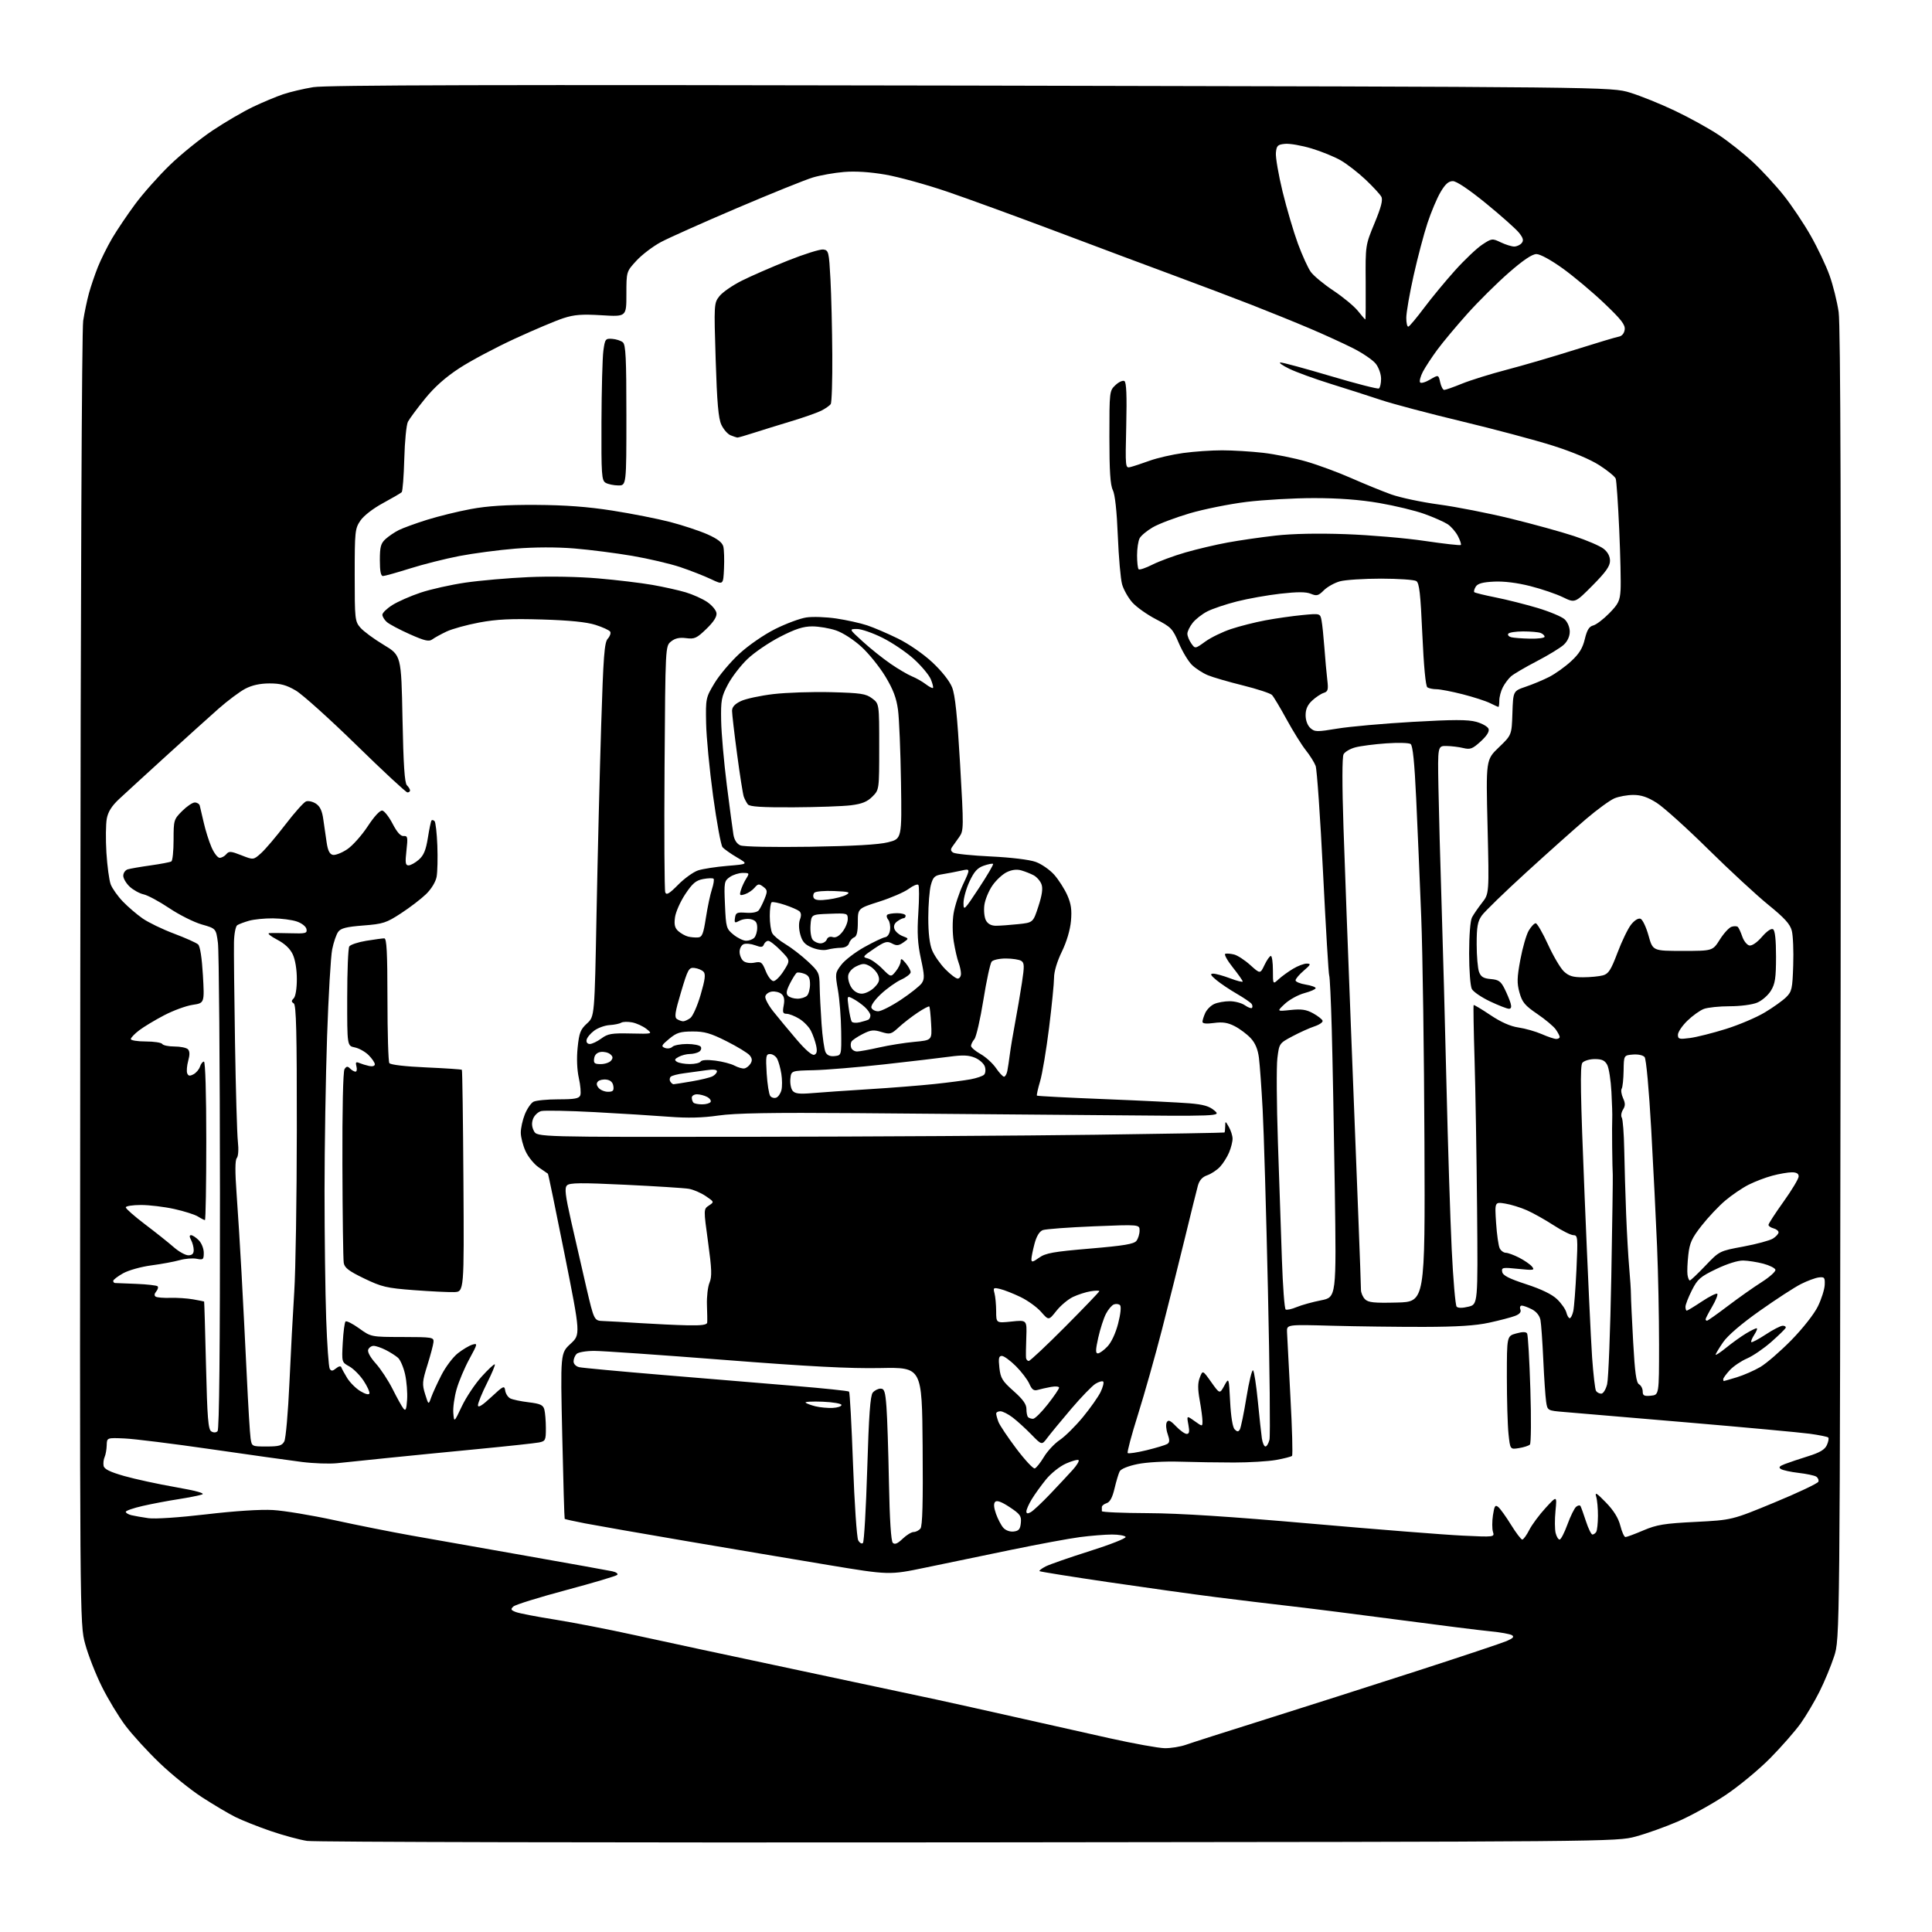<?xml version="1.0" encoding="UTF-8" standalone="no"?>
<svg 
  version="1.1" 
  xmlns="http://www.w3.org/2000/svg" 
  xmlns:xlink="http://www.w3.org/1999/xlink" 
  xmlns:svg="http://www.w3.org/2000/svg"
  xmlns:rdf="http://www.w3.org/1999/02/22-rdf-syntax-ns#"
  xmlns:cc="http://creativecommons.org/ns#"
  xmlns:dc="http://purl.org/dc/elements/1.1/"
  viewBox="0 0 768 768"
  width="768"
  height="768"
>
<style>svg {background-color: white; }</style>"
<path stroke="none" fill="black" fill-rule="evenodd" d="M385.00,732.37C243.38,732.51 125.05,732.25 122.07,731.79C119.08,731.34 112.55,729.57 107.57,727.86C102.58,726.15 96.25,723.63 93.50,722.26C90.75,720.88 84.79,717.34 80.25,714.40C75.71,711.45 68.14,705.34 63.42,700.80C58.69,696.27 52.62,689.62 49.91,686.03C47.20,682.44 42.97,675.45 40.51,670.50C38.04,665.55 35.05,657.90 33.86,653.50C31.69,645.50 31.69,645.50 31.91,389.50C32.05,237.11 32.51,131.07 33.07,127.50C33.58,124.20 34.62,119.25 35.38,116.50C36.14,113.75 37.74,109.06 38.93,106.08C40.13,103.09 42.66,98.01 44.55,94.77C46.45,91.54 50.56,85.43 53.69,81.20C56.82,76.96 63.01,69.99 67.44,65.69C71.87,61.39 79.55,55.18 84.50,51.87C89.45,48.57 96.65,44.36 100.50,42.52C104.35,40.68 109.75,38.42 112.50,37.49C115.25,36.56 120.65,35.28 124.50,34.65C129.70,33.80 196.88,33.63 386.00,34.02C640.50,34.54 640.50,34.54 648.00,36.83C652.12,38.09 660.15,41.33 665.83,44.04C671.52,46.74 679.35,51.07 683.24,53.66C687.13,56.25 693.24,61.09 696.83,64.43C700.41,67.77 705.90,73.72 709.03,77.65C712.17,81.58 716.99,88.78 719.76,93.65C722.53,98.52 725.92,105.66 727.29,109.53C728.67,113.39 730.29,119.91 730.89,124.03C731.66,129.33 731.89,207.09 731.68,391.50C731.38,651.50 731.38,651.50 729.07,658.50C727.81,662.35 725.19,668.65 723.25,672.50C721.32,676.35 717.99,681.98 715.85,685.00C713.71,688.02 708.25,694.26 703.73,698.85C699.20,703.44 691.17,710.09 685.87,713.62C680.58,717.15 672.12,721.83 667.08,724.02C662.03,726.21 654.44,728.92 650.20,730.06C642.53,732.11 641.49,732.12 385.00,732.37zM462.97,694.93C465.42,694.97 469.25,694.35 471.47,693.56C473.68,692.77 487.88,688.23 503.00,683.48C518.12,678.72 545.12,670.10 563.00,664.32C580.88,658.54 597.05,653.14 598.94,652.33C601.47,651.24 602.02,650.63 601.02,650.01C600.27,649.55 596.47,648.86 592.58,648.49C588.68,648.12 572.45,646.09 556.50,643.97C540.55,641.86 521.20,639.41 513.50,638.53C505.80,637.65 492.30,636.02 483.50,634.91C474.70,633.80 455.38,631.10 440.56,628.92C425.74,626.74 413.44,624.77 413.22,624.55C413.00,624.33 414.09,623.49 415.66,622.68C417.22,621.88 425.15,619.12 433.27,616.55C441.40,613.98 447.78,611.46 447.46,610.94C447.14,610.42 444.69,610.00 442.01,610.00C439.34,610.00 433.62,610.46 429.32,611.02C425.02,611.58 412.73,613.86 402.00,616.07C391.27,618.29 375.98,621.46 368.00,623.12C353.50,626.14 353.50,626.14 329.00,622.07C315.52,619.83 290.10,615.55 272.50,612.55C254.90,609.55 236.95,606.41 232.60,605.57C228.26,604.73 224.60,603.92 224.47,603.77C224.34,603.62 223.90,588.74 223.50,570.70C222.77,537.91 222.77,537.91 226.78,534.20C230.79,530.50 230.79,530.50 224.44,498.63C220.95,481.10 217.96,466.67 217.80,466.56C217.63,466.44 215.99,465.31 214.13,464.03C212.28,462.75 209.93,459.85 208.91,457.60C207.88,455.34 207.03,452.05 207.02,450.27C207.01,448.49 207.73,445.22 208.62,442.99C209.51,440.76 211.06,438.50 212.05,437.97C213.05,437.44 217.51,437.00 221.97,437.00C228.44,437.00 230.19,436.68 230.67,435.41C231.01,434.54 230.75,431.45 230.10,428.55C229.37,425.27 229.18,420.67 229.62,416.43C230.22,410.56 230.74,409.21 233.34,406.84C236.36,404.08 236.36,404.08 237.14,362.79C237.58,340.08 238.40,306.69 238.97,288.58C239.84,260.81 240.25,255.38 241.60,253.89C242.48,252.92 242.91,251.66 242.56,251.09C242.20,250.52 239.57,249.31 236.71,248.40C233.15,247.27 226.43,246.59 215.50,246.26C203.11,245.89 197.47,246.16 190.50,247.46C185.55,248.39 179.70,250.00 177.50,251.05C175.30,252.09 172.76,253.49 171.85,254.16C170.51,255.14 168.85,254.76 162.85,252.09C158.81,250.29 154.71,248.11 153.75,247.25C152.79,246.39 152.00,245.09 152.00,244.36C152.00,243.62 153.79,241.89 155.98,240.51C158.17,239.13 163.23,236.90 167.23,235.57C171.23,234.23 179.22,232.45 185.00,231.60C190.78,230.76 202.03,229.77 210.00,229.42C218.56,229.03 229.97,229.24 237.86,229.93C245.21,230.56 254.89,231.73 259.36,232.51C263.84,233.30 269.79,234.62 272.59,235.46C275.39,236.30 279.21,238.01 281.09,239.28C282.96,240.54 284.64,242.52 284.81,243.69C285.02,245.13 283.72,247.17 280.81,249.99C276.96,253.71 276.10,254.11 272.74,253.67C270.06,253.33 268.35,253.71 266.74,255.01C264.50,256.82 264.50,256.82 264.17,304.99C263.99,331.48 264.12,353.86 264.45,354.72C264.91,355.94 266.04,355.28 269.56,351.71C272.04,349.19 275.61,346.63 277.49,346.00C279.37,345.38 284.64,344.57 289.20,344.19C297.50,343.50 297.50,343.50 292.92,340.81C290.40,339.33 287.83,337.50 287.21,336.75C286.58,336.00 284.90,326.86 283.47,316.44C282.05,306.02 280.79,292.99 280.69,287.47C280.50,277.64 280.57,277.33 284.00,271.61C285.93,268.40 290.39,263.11 293.92,259.86C297.59,256.48 303.69,252.28 308.16,250.04C312.46,247.89 318.02,245.82 320.52,245.45C323.01,245.07 328.37,245.26 332.43,245.86C336.49,246.47 341.99,247.68 344.66,248.57C347.32,249.45 352.85,251.82 356.95,253.84C361.25,255.95 367.03,259.94 370.60,263.27C374.32,266.73 377.47,270.71 378.46,273.20C379.69,276.26 380.53,284.36 381.65,303.72C383.12,329.05 383.10,330.18 381.34,332.68C380.33,334.11 379.05,335.91 378.50,336.67C377.80,337.65 377.92,338.32 378.91,338.93C379.68,339.42 386.43,340.10 393.91,340.46C401.89,340.84 409.23,341.73 411.70,342.62C414.02,343.45 417.34,345.77 419.10,347.76C420.85,349.76 423.18,353.41 424.27,355.87C425.79,359.31 426.12,361.69 425.72,366.14C425.40,369.70 424.00,374.40 422.10,378.30C420.22,382.16 419.00,386.22 419.00,388.64C419.00,390.82 418.11,399.79 417.02,408.56C415.93,417.33 414.33,426.91 413.45,429.85C412.58,432.79 412.01,435.35 412.20,435.53C412.38,435.71 424.45,436.34 439.02,436.92C453.58,437.50 468.78,438.25 472.80,438.58C478.38,439.04 480.72,439.72 482.75,441.46C485.40,443.74 485.40,443.74 435.95,443.28C408.75,443.03 365.80,442.67 340.50,442.49C306.44,442.23 292.16,442.48 285.50,443.45C279.19,444.36 273.36,444.50 266.00,443.93C260.23,443.48 246.93,442.65 236.46,442.09C225.99,441.53 216.40,441.35 215.14,441.67C213.88,442.00 212.43,443.38 211.91,444.73C211.27,446.41 211.38,447.94 212.24,449.59C213.50,452.00 213.50,452.00 299.00,451.89C346.02,451.83 407.45,451.46 435.50,451.08C463.55,450.70 486.61,450.30 486.75,450.19C486.89,450.09 487.02,448.99 487.04,447.75C487.07,445.53 487.09,445.53 488.50,448.00C489.29,449.38 489.95,451.46 489.96,452.63C489.98,453.80 489.36,456.27 488.58,458.13C487.80,459.98 486.16,462.56 484.95,463.85C483.73,465.14 481.46,466.64 479.89,467.19C477.93,467.87 476.77,469.17 476.17,471.35C475.69,473.09 473.38,482.39 471.05,492.01C468.71,501.63 464.60,518.05 461.91,528.50C459.22,538.95 454.93,554.15 452.37,562.28C449.81,570.40 447.97,577.30 448.28,577.61C448.59,577.92 451.96,577.41 455.77,576.49C459.58,575.56 463.28,574.44 463.99,574.01C464.99,573.39 465.02,572.50 464.15,570.00C463.53,568.22 463.38,566.14 463.81,565.37C464.43,564.27 465.22,564.62 467.49,566.98C469.07,568.64 470.99,570.00 471.73,570.00C472.76,570.00 472.92,569.09 472.40,566.33C471.71,562.66 471.71,562.66 474.86,564.90C478.00,567.14 478.00,567.14 478.00,564.93C478.00,563.72 477.51,559.98 476.90,556.62C476.09,552.09 476.10,549.74 476.95,547.57C478.09,544.63 478.09,544.63 481.48,549.40C484.86,554.16 484.86,554.16 486.68,550.83C488.50,547.50 488.50,547.50 489.00,557.20C489.31,563.17 490.00,567.40 490.79,568.19C491.81,569.21 492.25,569.22 492.85,568.25C493.26,567.57 494.45,561.83 495.48,555.49C496.51,549.14 497.70,544.30 498.12,544.73C498.54,545.15 499.39,550.67 500.01,557.00C500.63,563.33 501.35,569.96 501.61,571.75C501.87,573.54 502.51,575.00 503.03,575.00C503.54,575.00 504.26,573.80 504.63,572.33C505.00,570.86 504.73,544.19 504.03,513.08C503.34,481.96 502.39,449.52 501.92,441.00C501.46,432.48 500.80,423.25 500.45,420.50C500.01,417.08 498.97,414.60 497.15,412.66C495.69,411.10 492.84,408.96 490.81,407.92C488.03,406.49 486.00,406.18 482.56,406.65C479.56,407.06 478.00,406.90 478.00,406.18C478.00,405.58 478.50,404.00 479.11,402.66C479.72,401.32 481.32,399.72 482.66,399.11C484.00,398.50 486.77,398.00 488.82,398.00C490.88,398.00 493.58,398.72 494.84,399.60C496.10,400.48 497.37,400.96 497.66,400.67C497.96,400.37 497.92,399.68 497.58,399.13C497.24,398.57 494.60,396.76 491.73,395.09C488.85,393.43 485.15,390.94 483.50,389.57C481.20,387.66 480.91,387.06 482.24,387.04C483.20,387.02 486.23,387.86 488.99,388.90C491.75,389.95 494.00,390.51 493.99,390.15C493.98,389.79 492.19,387.25 490.01,384.50C487.83,381.75 486.51,379.34 487.07,379.15C487.63,378.96 489.20,379.09 490.57,379.43C491.93,379.77 494.83,381.66 497.00,383.62C500.95,387.18 500.95,387.18 502.66,383.59C503.60,381.62 504.74,380.00 505.19,380.00C505.63,380.00 506.00,382.55 506.00,385.67C506.00,391.35 506.00,391.35 508.25,389.28C509.49,388.14 512.08,386.26 514.00,385.11C515.92,383.95 518.40,383.02 519.50,383.04C521.21,383.08 521.03,383.48 518.25,385.86C516.46,387.39 515.00,389.12 515.00,389.70C515.00,390.27 516.80,391.03 519.00,391.38C521.20,391.74 523.00,392.37 523.00,392.80C523.00,393.23 520.99,394.12 518.53,394.78C516.07,395.44 512.58,397.35 510.78,399.02C507.50,402.07 507.50,402.07 513.00,401.49C517.31,401.03 519.25,401.31 521.95,402.79C523.84,403.83 525.55,405.16 525.75,405.75C525.94,406.33 524.50,407.34 522.53,407.99C520.57,408.64 516.61,410.42 513.73,411.96C508.53,414.73 508.50,414.79 507.78,420.63C507.38,423.86 507.48,438.88 507.99,454.00C508.50,469.12 509.22,490.17 509.58,500.76C509.94,511.36 510.61,520.26 511.07,520.54C511.53,520.83 513.51,520.40 515.46,519.58C517.41,518.77 521.76,517.56 525.12,516.90C531.24,515.69 531.24,515.69 530.60,472.60C530.25,448.89 529.71,420.28 529.39,409.01C529.08,397.74 528.62,388.20 528.38,387.80C528.13,387.40 527.04,369.06 525.94,347.04C524.84,325.01 523.51,305.85 522.98,304.44C522.45,303.04 520.68,300.23 519.06,298.20C517.44,296.16 514.02,290.68 511.46,286.00C508.91,281.32 506.29,276.95 505.64,276.27C505.00,275.60 499.80,273.89 494.09,272.47C488.38,271.06 482.09,269.23 480.11,268.40C478.12,267.57 475.32,265.76 473.87,264.37C472.42,262.99 470.06,259.07 468.61,255.68C466.15,249.90 465.56,249.28 459.51,246.15C455.94,244.30 451.70,241.28 450.07,239.43C448.44,237.57 446.63,234.35 446.05,232.28C445.46,230.20 444.70,221.53 444.35,213.00C443.95,203.09 443.23,196.53 442.36,194.80C441.36,192.81 441.00,187.23 441.00,173.72C441.00,155.57 441.03,155.32 443.43,153.07C444.76,151.82 446.36,151.10 446.98,151.49C447.76,151.97 447.98,157.27 447.70,169.18C447.31,186.03 447.32,186.17 449.40,185.65C450.56,185.36 453.98,184.23 457.00,183.14C460.02,182.05 466.02,180.67 470.32,180.08C474.62,179.49 481.60,179.00 485.82,179.01C490.05,179.01 497.38,179.46 502.13,180.00C506.87,180.55 514.60,182.11 519.30,183.47C524.00,184.83 532.04,187.80 537.17,190.07C542.30,192.33 549.42,195.24 553.00,196.53C556.58,197.81 565.12,199.62 572.00,200.55C578.88,201.47 591.70,203.99 600.50,206.14C609.30,208.29 620.64,211.42 625.70,213.09C630.76,214.76 636.04,217.03 637.45,218.14C639.10,219.43 640.00,221.13 640.00,222.94C640.00,225.06 638.32,227.43 633.05,232.74C626.10,239.74 626.10,239.74 621.30,237.41C618.66,236.12 612.82,234.13 608.32,232.99C603.13,231.67 597.86,231.01 593.92,231.20C589.39,231.42 587.42,231.96 586.64,233.20C586.05,234.14 585.79,235.13 586.06,235.40C586.34,235.67 590.14,236.61 594.53,237.48C598.91,238.35 606.42,240.25 611.22,241.68C616.02,243.12 620.86,245.15 621.97,246.19C623.14,247.28 624.00,249.35 624.00,251.09C624.00,252.97 623.11,254.92 621.62,256.30C620.32,257.51 615.48,260.46 610.87,262.86C606.27,265.25 601.67,267.95 600.65,268.86C599.63,269.76 598.17,271.71 597.40,273.20C596.63,274.68 596.00,277.05 596.00,278.45C596.00,279.85 595.84,281.00 595.65,281.00C595.46,281.00 593.95,280.32 592.29,279.49C590.63,278.66 585.76,277.09 581.47,275.99C577.19,274.90 572.51,273.99 571.09,273.98C569.67,273.98 568.01,273.64 567.40,273.23C566.72,272.78 565.97,264.83 565.40,252.21C564.68,235.97 564.20,231.74 563.00,230.98C562.17,230.46 555.88,230.03 549.00,230.02C542.12,230.02 534.76,230.50 532.62,231.09C530.49,231.68 527.62,233.29 526.25,234.65C524.09,236.82 523.42,237.00 521.09,236.04C519.16,235.24 515.82,235.23 508.99,236.00C503.81,236.59 495.99,237.98 491.62,239.10C487.25,240.21 481.99,241.99 479.93,243.04C477.87,244.09 475.25,246.14 474.09,247.61C472.94,249.07 472.00,251.01 472.00,251.91C472.00,252.82 472.69,254.54 473.54,255.75C475.08,257.95 475.08,257.95 479.11,255.04C481.33,253.43 485.93,251.19 489.33,250.06C492.74,248.92 498.90,247.36 503.01,246.59C507.13,245.82 513.72,244.88 517.65,244.50C524.80,243.82 524.80,243.82 525.34,246.66C525.64,248.22 526.14,253.10 526.47,257.50C526.79,261.90 527.30,267.60 527.61,270.16C528.09,274.18 527.90,274.90 526.19,275.44C525.11,275.78 523.05,277.15 521.61,278.48C519.78,280.18 519.00,281.92 519.00,284.30C519.00,286.35 519.74,288.36 520.88,289.40C522.63,290.97 523.44,290.99 531.63,289.63C536.51,288.82 549.95,287.62 561.50,286.96C577.63,286.03 583.50,286.02 586.80,286.93C589.17,287.58 591.38,288.83 591.72,289.71C592.12,290.77 591.07,292.46 588.61,294.72C585.36,297.69 584.47,298.03 581.69,297.36C579.94,296.93 576.92,296.57 575.00,296.54C571.50,296.50 571.50,296.50 571.80,313.00C571.96,322.07 572.52,342.77 573.04,359.00C573.56,375.23 574.44,407.85 575.00,431.50C575.56,455.15 576.49,484.40 577.07,496.50C577.65,508.60 578.54,518.92 579.04,519.43C579.61,520.01 581.40,520.01 583.73,519.43C587.50,518.50 587.50,518.50 587.16,480.50C586.97,459.60 586.52,432.90 586.16,421.16C585.80,409.43 585.63,399.70 585.80,399.53C585.96,399.37 588.94,401.15 592.43,403.49C596.65,406.32 600.39,407.98 603.63,408.45C606.31,408.84 610.47,410.03 612.88,411.08C615.28,412.14 617.87,413.00 618.63,413.00C619.38,413.00 620.00,412.65 620.00,412.22C620.00,411.79 619.30,410.44 618.44,409.22C617.58,408.00 614.28,405.22 611.09,403.06C606.19,399.73 605.10,398.43 604.03,394.61C602.97,390.82 603.02,388.69 604.36,381.49C605.24,376.75 606.74,371.56 607.69,369.94C608.65,368.32 609.90,367.00 610.47,367.01C611.03,367.01 613.23,370.80 615.34,375.42C617.46,380.04 620.30,384.88 621.67,386.16C623.63,388.00 625.27,388.50 629.33,388.48C632.17,388.47 635.70,388.13 637.17,387.73C639.41,387.12 640.36,385.64 642.99,378.69C644.71,374.12 647.15,369.09 648.40,367.52C649.76,365.81 651.27,364.89 652.15,365.23C652.95,365.54 654.38,368.54 655.31,371.89C657.01,378.00 657.01,378.00 668.91,378.00C680.82,378.00 680.82,378.00 683.66,373.49C685.22,371.01 687.32,368.72 688.33,368.40C689.33,368.08 690.45,368.12 690.83,368.48C691.20,368.85 691.99,370.57 692.59,372.32C693.19,374.07 694.46,375.65 695.41,375.84C696.44,376.04 698.45,374.66 700.39,372.42C702.35,370.15 704.10,368.95 704.82,369.39C705.60,369.87 706.00,373.54 706.00,380.31C705.99,388.77 705.65,391.06 703.97,393.81C702.86,395.63 700.41,397.77 698.51,398.56C696.56,399.38 691.83,400.00 687.60,400.00C683.49,400.00 678.86,400.48 677.32,401.06C675.77,401.64 672.81,403.76 670.75,405.76C668.69,407.77 667.00,410.27 667.00,411.33C667.00,413.06 667.51,413.19 671.83,412.62C674.48,412.27 680.89,410.65 686.08,409.03C691.26,407.41 698.20,404.46 701.50,402.48C704.80,400.51 708.62,397.78 710.00,396.42C712.29,394.17 712.53,393.09 712.83,383.70C713.02,378.05 712.77,371.88 712.27,369.98C711.59,367.34 709.39,364.91 702.94,359.68C698.30,355.91 687.52,345.95 679.00,337.55C670.48,329.14 661.27,320.85 658.55,319.13C654.97,316.86 652.41,316.00 649.27,316.00C646.89,316.00 643.49,316.62 641.72,317.37C639.95,318.13 634.90,321.81 630.50,325.56C626.10,329.31 615.44,338.82 606.81,346.70C598.18,354.57 590.20,362.32 589.06,363.91C587.37,366.29 587.00,368.33 587.00,375.34C587.00,380.03 587.43,385.00 587.95,386.37C588.69,388.32 589.72,388.94 592.61,389.19C595.71,389.45 596.60,390.07 598.07,393.00C599.03,394.93 600.11,397.51 600.47,398.75C600.92,400.28 600.71,401.00 599.82,401.00C599.09,401.00 595.72,399.68 592.33,398.08C588.93,396.47 585.67,394.25 585.08,393.14C584.48,392.02 584.00,385.76 584.00,379.00C584.00,371.83 584.47,365.98 585.14,364.68C585.77,363.48 587.57,360.87 589.13,358.87C591.97,355.25 591.97,355.25 591.33,328.63C590.68,302.01 590.68,302.01 595.80,297.10C600.92,292.19 600.92,292.19 601.21,283.44C601.50,274.69 601.50,274.69 606.51,272.98C609.27,272.05 613.48,270.29 615.86,269.07C618.25,267.85 622.14,265.07 624.51,262.88C627.74,259.91 629.12,257.69 629.99,254.04C630.86,250.41 631.71,249.04 633.33,248.63C634.52,248.33 637.39,246.15 639.70,243.79C643.35,240.07 643.94,238.84 644.20,234.50C644.37,231.75 644.13,221.00 643.67,210.62C643.21,200.24 642.58,191.07 642.27,190.25C641.95,189.43 639.05,187.05 635.82,184.97C632.19,182.62 625.10,179.64 617.23,177.14C610.23,174.93 593.92,170.58 581.00,167.48C568.08,164.38 553.67,160.57 549.00,159.01C544.33,157.45 535.33,154.57 529.00,152.60C522.67,150.63 515.25,147.93 512.50,146.59C509.75,145.25 508.18,144.13 509.00,144.09C509.82,144.05 518.77,146.48 528.89,149.48C539.00,152.49 547.66,154.71 548.14,154.42C548.61,154.12 549.00,152.39 549.00,150.58C549.00,148.73 548.07,146.09 546.90,144.60C545.74,143.12 541.65,140.34 537.81,138.40C533.97,136.47 526.26,132.94 520.66,130.57C515.07,128.19 504.65,123.96 497.50,121.17C490.35,118.38 476.62,113.19 467.00,109.63C457.38,106.08 436.45,98.25 420.50,92.23C404.55,86.22 384.75,78.99 376.50,76.18C368.25,73.37 357.23,70.33 352.00,69.42C345.85,68.36 340.03,67.98 335.50,68.36C331.65,68.68 326.08,69.67 323.13,70.55C320.18,71.43 306.69,76.87 293.15,82.64C279.61,88.41 265.93,94.52 262.76,96.21C259.59,97.90 255.20,101.23 253.00,103.62C249.00,107.96 249.00,107.96 249.00,116.94C249.00,125.92 249.00,125.92 239.18,125.32C231.31,124.84 228.28,125.07 223.93,126.49C220.94,127.46 212.25,131.13 204.62,134.65C196.98,138.17 187.08,143.43 182.62,146.35C177.10,149.95 172.70,153.86 168.89,158.57C165.80,162.38 162.77,166.47 162.16,167.65C161.54,168.83 160.89,175.46 160.71,182.38C160.52,189.30 160.06,195.27 159.68,195.66C159.29,196.04 155.95,197.99 152.24,200.00C148.29,202.13 144.57,205.02 143.25,206.97C141.12,210.12 141.00,211.27 141.00,228.59C141.00,246.12 141.09,247.00 143.25,249.50C144.49,250.94 148.65,254.01 152.50,256.32C159.50,260.53 159.50,260.53 160.00,285.72C160.36,303.96 160.84,311.25 161.75,312.15C162.44,312.84 163.00,313.76 163.00,314.20C163.00,314.64 162.53,315.00 161.97,315.00C161.40,315.00 152.26,306.52 141.66,296.15C131.06,285.79 120.22,276.04 117.57,274.49C113.82,272.29 111.51,271.67 107.13,271.67C103.36,271.68 100.18,272.38 97.50,273.78C95.30,274.94 90.53,278.50 86.91,281.69C83.29,284.89 73.84,293.41 65.91,300.63C57.98,307.85 49.63,315.51 47.34,317.64C44.42,320.37 42.96,322.69 42.45,325.42C42.05,327.57 41.98,333.65 42.30,338.95C42.63,344.25 43.39,349.91 44.00,351.54C44.62,353.17 46.78,356.23 48.81,358.34C50.84,360.46 54.39,363.50 56.70,365.11C59.01,366.71 64.63,369.43 69.20,371.14C73.76,372.86 78.07,374.78 78.76,375.43C79.55,376.15 80.26,380.79 80.66,387.66C81.29,398.73 81.29,398.73 76.58,399.44C73.99,399.82 68.89,401.69 65.25,403.59C61.61,405.49 57.14,408.18 55.32,409.57C53.49,410.96 52.00,412.53 52.00,413.05C52.00,413.57 54.67,414.00 57.94,414.00C61.21,414.00 64.16,414.45 64.50,415.00C64.84,415.55 67.03,416.00 69.36,416.00C71.69,416.00 74.09,416.49 74.69,417.09C75.45,417.85 75.49,419.28 74.82,421.68C74.29,423.61 74.11,425.84 74.41,426.63C74.84,427.74 75.43,427.84 76.92,427.04C77.99,426.47 79.15,425.10 79.50,424.00C79.85,422.90 80.55,422.00 81.07,422.00C81.62,422.00 82.00,434.68 82.00,453.50C82.00,470.82 81.76,485.00 81.46,485.00C81.17,485.00 79.93,484.37 78.71,483.60C77.50,482.83 73.26,481.48 69.30,480.60C65.34,479.72 59.38,479.00 56.05,479.00C52.72,479.00 50.00,479.43 50.00,479.95C50.00,480.47 53.45,483.50 57.67,486.70C61.89,489.89 67.00,493.96 69.04,495.75C71.08,497.54 73.70,499.00 74.87,499.00C76.36,499.00 77.00,498.37 77.00,496.93C77.00,495.80 76.53,494.00 75.96,492.93C75.25,491.60 75.25,491.00 75.96,491.00C76.53,491.00 77.90,491.90 79.00,493.00C80.10,494.10 81.00,496.33 81.00,497.98C81.00,500.71 80.77,500.90 78.16,500.38C76.60,500.07 73.57,500.32 71.41,500.93C69.26,501.54 64.20,502.48 60.16,503.01C56.08,503.55 51.08,504.95 48.91,506.17C46.76,507.38 45.00,508.74 45.00,509.18C45.00,509.63 45.34,510.01 45.75,510.02C46.16,510.03 49.99,510.18 54.26,510.36C58.53,510.54 62.30,510.97 62.65,511.32C63.00,511.67 62.75,512.60 62.09,513.39C61.32,514.32 61.25,515.04 61.91,515.45C62.47,515.79 65.08,516.00 67.71,515.92C70.34,515.83 74.41,516.10 76.75,516.51C79.09,516.93 81.06,517.32 81.14,517.38C81.22,517.45 81.56,528.88 81.89,542.79C82.39,563.66 82.76,568.24 83.99,569.00C84.92,569.57 85.86,569.54 86.49,568.91C87.16,568.24 87.48,535.92 87.44,474.20C87.41,422.66 87.04,377.94 86.63,374.80C85.87,369.10 85.87,369.10 80.18,367.48C77.06,366.58 71.25,363.67 67.29,361.01C63.32,358.35 58.74,355.88 57.11,355.53C55.49,355.17 53.00,353.80 51.58,352.49C50.16,351.17 49.00,349.20 49.00,348.12C49.00,347.03 49.79,345.89 50.75,345.59C51.71,345.29 55.81,344.58 59.87,344.01C63.92,343.44 67.63,342.73 68.12,342.43C68.60,342.13 69.00,338.26 69.00,333.84C69.00,326.03 69.10,325.70 72.40,322.40C74.27,320.53 76.53,319.00 77.43,319.00C78.33,319.00 79.22,319.56 79.41,320.25C79.59,320.94 80.31,323.98 80.99,327.00C81.67,330.02 83.05,334.41 84.06,336.75C85.06,339.09 86.53,341.00 87.32,341.00C88.11,341.00 89.30,340.35 89.96,339.55C91.01,338.28 91.79,338.34 95.95,339.98C100.74,341.87 100.74,341.87 103.75,339.18C105.41,337.71 109.74,332.61 113.38,327.86C117.02,323.10 120.74,318.93 121.64,318.58C122.54,318.24 124.31,318.63 125.58,319.46C127.22,320.54 128.06,322.31 128.52,325.73C128.88,328.35 129.48,332.52 129.86,334.99C130.34,338.18 131.06,339.58 132.34,339.83C133.33,340.02 135.87,339.03 137.98,337.63C140.09,336.24 143.76,332.13 146.14,328.52C148.78,324.50 151.05,322.05 151.98,322.22C152.82,322.38 154.67,324.75 156.09,327.50C157.84,330.86 159.27,332.45 160.46,332.34C162.05,332.20 162.17,332.82 161.57,338.09C161.02,342.96 161.16,344.00 162.39,344.00C163.22,344.00 165.05,342.99 166.47,341.75C168.44,340.03 169.30,337.96 170.09,333.03C170.65,329.46 171.31,326.35 171.56,326.11C171.80,325.87 172.34,326.00 172.75,326.42C173.16,326.83 173.66,331.20 173.85,336.13C174.04,341.07 173.91,346.65 173.56,348.55C173.17,350.59 171.47,353.39 169.36,355.44C167.40,357.34 162.92,360.77 159.40,363.06C153.55,366.88 152.27,367.29 144.40,367.90C137.69,368.42 135.49,368.98 134.44,370.42C133.69,371.43 132.62,374.57 132.05,377.38C131.48,380.20 130.57,395.77 130.02,412.00C129.47,428.23 129.01,455.90 129.01,473.50C129.01,491.10 129.30,513.91 129.66,524.19C130.02,534.48 130.66,543.45 131.08,544.13C131.68,545.10 132.23,545.06 133.59,543.94C134.60,543.10 135.47,542.92 135.67,543.50C135.85,544.05 136.90,545.97 137.99,547.76C139.09,549.55 141.45,551.91 143.24,553.00C145.17,554.17 146.64,554.56 146.85,553.94C147.04,553.37 146.00,551.08 144.53,548.86C143.06,546.64 140.50,544.08 138.84,543.16C135.83,541.50 135.83,541.50 136.25,533.75C136.48,529.49 136.98,525.69 137.35,525.32C137.72,524.94 140.16,526.17 142.77,528.05C147.50,531.46 147.50,531.46 160.00,531.48C171.89,531.50 172.49,531.60 172.32,533.50C172.22,534.60 171.13,538.73 169.89,542.68C167.85,549.19 167.77,550.26 168.99,554.18C170.34,558.50 170.34,558.50 171.40,555.50C171.98,553.85 173.82,549.84 175.48,546.60C177.14,543.35 180.07,539.46 182.00,537.95C183.93,536.43 186.52,534.90 187.77,534.52C189.94,533.88 189.89,534.13 186.60,540.18C184.70,543.65 182.41,549.07 181.51,552.22C180.61,555.37 180.02,559.64 180.20,561.72C180.52,565.50 180.52,565.50 183.60,559.00C185.30,555.42 188.84,550.12 191.47,547.21C194.10,544.30 196.45,542.12 196.69,542.36C196.93,542.60 195.52,545.98 193.56,549.87C191.60,553.77 190.00,557.70 190.00,558.61C190.00,559.75 191.65,558.74 195.25,555.39C200.10,550.87 200.52,550.67 200.82,552.75C201.00,553.99 201.90,555.40 202.82,555.88C203.74,556.36 207.04,557.06 210.15,557.43C214.81,558.00 215.90,558.50 216.39,560.31C216.71,561.51 216.98,564.83 216.99,567.67C217.00,572.51 216.83,572.88 214.25,573.40C212.74,573.70 201.82,574.88 190.00,576.02C178.18,577.16 161.97,578.75 154.00,579.57C146.03,580.39 137.03,581.32 134.00,581.64C130.97,581.96 124.67,581.74 120.00,581.15C115.33,580.56 99.12,578.29 84.00,576.10C68.88,573.91 53.35,571.97 49.50,571.81C42.50,571.50 42.50,571.50 42.42,574.50C42.38,576.15 42.01,578.26 41.59,579.19C41.17,580.12 40.99,581.70 41.18,582.69C41.43,584.00 43.68,585.11 49.38,586.74C53.70,587.97 62.88,589.96 69.76,591.16C77.91,592.59 81.61,593.60 80.35,594.07C79.29,594.46 75.06,595.30 70.96,595.94C66.86,596.57 60.46,597.78 56.75,598.63C53.04,599.47 50.00,600.53 50.00,600.97C50.00,601.42 51.01,602.02 52.25,602.32C53.49,602.61 56.52,603.15 59.00,603.50C61.61,603.88 71.26,603.23 82.00,601.97C93.29,600.64 103.62,599.97 108.50,600.26C112.90,600.51 123.92,602.34 133.00,604.31C142.07,606.29 155.80,609.02 163.50,610.39C171.20,611.75 191.68,615.37 209.00,618.43C226.32,621.49 241.78,624.26 243.35,624.60C244.92,624.93 245.82,625.58 245.35,626.05C244.88,626.51 235.72,629.23 225.00,632.10C214.28,634.96 204.86,637.89 204.09,638.60C202.89,639.70 203.04,640.04 205.09,640.82C206.41,641.33 213.42,642.68 220.65,643.82C227.88,644.97 242.05,647.73 252.15,649.95C262.24,652.18 290.75,658.29 315.50,663.53C340.25,668.77 365.68,674.18 372.00,675.55C378.32,676.92 392.50,680.07 403.50,682.55C414.50,685.03 431.38,688.81 441.00,690.96C450.62,693.10 460.51,694.89 462.97,694.93zM343.03,613.36C343.49,612.89 344.26,599.60 344.74,583.84C345.38,562.63 345.95,554.77 346.93,553.59C347.65,552.72 349.05,552.00 350.04,552.00C351.54,552.00 351.92,553.15 352.38,559.25C352.69,563.24 353.13,576.78 353.37,589.35C353.65,603.96 354.20,612.60 354.90,613.30C355.68,614.08 356.77,613.64 358.80,611.69C360.34,610.21 362.32,609.00 363.18,609.00C364.05,609.00 365.27,608.38 365.89,607.63C366.70,606.66 366.95,597.20 366.76,574.88C366.50,543.50 366.50,543.50 350.00,543.82C337.80,544.06 321.57,543.21 287.75,540.57C262.59,538.61 239.39,537.00 236.20,537.00C233.01,537.00 229.86,537.54 229.20,538.20C228.54,538.86 228.00,540.20 228.00,541.18C228.00,542.21 228.95,543.18 230.25,543.48C231.49,543.76 246.45,545.15 263.50,546.57C280.55,547.99 304.06,549.94 315.75,550.91C327.43,551.87 337.23,552.90 337.52,553.19C337.82,553.48 338.52,566.47 339.09,582.04C339.66,597.62 340.59,611.23 341.15,612.29C341.72,613.35 342.56,613.83 343.03,613.36zM605.12,612.00C605.58,612.00 606.84,610.28 607.91,608.17C608.99,606.06 611.91,602.13 614.40,599.42C618.93,594.50 618.93,594.50 618.33,600.65C618.00,604.04 618.03,607.98 618.39,609.40C618.74,610.83 619.46,612.00 619.97,612.00C620.48,612.00 621.87,609.31 623.07,606.02C624.27,602.72 625.83,599.55 626.54,598.97C627.24,598.38 628.03,598.26 628.28,598.70C628.53,599.14 629.50,601.86 630.45,604.75C631.39,607.64 632.55,610.00 633.02,610.00C633.49,610.00 634.17,609.53 634.52,608.96C634.88,608.39 635.19,605.55 635.21,602.66C635.24,599.76 634.92,596.29 634.51,594.95C633.91,592.99 634.68,593.45 638.37,597.25C641.51,600.49 643.33,603.44 644.11,606.50C644.73,608.98 645.65,611.00 646.15,611.00C646.65,611.00 649.86,609.81 653.28,608.35C658.62,606.08 661.56,605.60 674.00,604.98C688.50,604.24 688.50,604.24 705.47,597.22C714.80,593.36 722.61,589.66 722.84,588.99C723.06,588.32 722.66,587.41 721.94,586.96C721.22,586.52 718.10,585.86 715.00,585.50C711.90,585.14 708.74,584.46 707.97,583.98C706.90,583.32 707.27,582.84 709.53,581.97C711.17,581.34 715.33,579.94 718.80,578.86C723.44,577.41 725.39,576.25 726.21,574.44C726.82,573.09 727.07,571.74 726.76,571.43C726.45,571.12 723.11,570.44 719.35,569.93C715.58,569.42 693.60,567.39 670.50,565.42C647.40,563.45 625.49,561.59 621.82,561.29C615.13,560.74 615.13,560.74 614.60,557.12C614.31,555.13 613.80,547.65 613.48,540.50C613.15,533.35 612.65,526.25 612.36,524.73C612.03,523.01 610.75,521.40 608.97,520.48C607.39,519.67 605.58,519.00 604.94,519.00C604.31,519.00 604.05,519.69 604.37,520.53C604.77,521.57 604.08,522.40 602.23,523.10C600.73,523.68 596.12,524.88 592.00,525.78C586.61,526.96 579.31,527.43 566.00,527.46C555.83,527.48 539.40,527.27 529.50,527.00C511.50,526.50 511.50,526.50 511.61,529.50C511.67,531.15 512.28,542.77 512.96,555.31C513.65,567.86 513.94,578.40 513.60,578.73C513.27,579.06 510.41,579.79 507.25,580.36C504.09,580.92 496.55,581.37 490.50,581.37C484.45,581.37 474.77,581.22 469.00,581.04C463.01,580.85 455.80,581.26 452.21,581.99C448.45,582.76 445.59,583.92 445.09,584.89C444.64,585.77 443.71,588.85 443.04,591.71C442.20,595.28 441.22,597.11 439.91,597.53C438.86,597.86 438.00,598.55 438.00,599.07C438.00,599.58 438.00,600.32 438.00,600.71C438.00,601.11 446.21,601.46 456.25,601.50C468.83,601.55 489.09,602.86 521.50,605.70C547.35,607.97 574.27,610.10 581.32,610.43C594.06,611.04 594.14,611.02 593.47,608.92C593.11,607.76 593.10,604.79 593.47,602.34C594.04,598.57 594.37,598.06 595.60,599.08C596.40,599.75 598.68,602.93 600.67,606.15C602.66,609.37 604.66,612.00 605.12,612.00zM402.95,608.80C404.99,608.56 405.56,607.88 405.80,605.38C406.07,602.63 405.54,601.88 401.37,599.12C398.17,597.00 396.29,596.31 395.61,596.99C394.93,597.67 395.03,599.22 395.92,601.75C396.65,603.81 397.95,606.31 398.82,607.30C399.75,608.36 401.44,608.97 402.95,608.80zM409.75,601.11C410.71,600.58 414.21,597.30 417.52,593.82C420.83,590.34 424.85,586.04 426.45,584.26C428.05,582.48 429.09,580.75 428.76,580.43C428.43,580.10 426.18,580.71 423.76,581.78C421.28,582.88 417.80,585.65 415.79,588.12C413.83,590.53 411.28,594.08 410.12,596.00C408.96,597.92 408.01,600.08 408.00,600.79C408.00,601.71 408.49,601.80 409.75,601.11zM411.34,583.72C411.95,583.52 413.59,581.46 414.98,579.15C416.37,576.83 419.20,573.81 421.27,572.42C423.34,571.04 427.48,566.94 430.47,563.32C433.45,559.70 436.63,555.18 437.53,553.29C438.43,551.39 438.89,549.56 438.55,549.21C438.20,548.87 436.83,549.25 435.49,550.06C434.16,550.87 429.79,555.38 425.78,560.09C421.78,564.80 417.52,569.97 416.31,571.58C414.13,574.50 414.13,574.50 409.97,570.23C407.68,567.88 404.34,564.84 402.56,563.48C400.77,562.11 398.57,561.00 397.66,561.00C396.75,561.00 396.00,561.42 396.00,561.93C396.00,562.45 396.41,563.94 396.90,565.24C397.40,566.55 400.60,571.33 404.01,575.86C407.43,580.39 410.72,583.93 411.34,583.72zM603.82,575.64C600.31,576.21 600.31,576.21 599.65,569.96C599.29,566.52 599.00,556.37 599.00,547.40C599.00,531.09 599.00,531.09 602.71,530.07C605.24,529.37 606.61,529.37 607.05,530.08C607.40,530.65 607.98,540.62 608.34,552.25C608.71,563.88 608.63,573.77 608.16,574.24C607.70,574.70 605.75,575.33 603.82,575.64zM106.01,575.00C110.93,575.00 112.11,574.66 113.01,572.98C113.61,571.87 114.52,561.40 115.05,549.73C115.57,538.05 116.44,521.75 116.97,513.50C117.51,505.25 117.97,476.26 117.99,449.07C118.02,410.41 117.76,399.47 116.77,398.86C115.77,398.24 115.77,397.83 116.76,396.84C117.49,396.11 118.00,392.96 118.00,389.20C118.00,385.34 117.35,381.43 116.36,379.35C115.28,377.07 113.16,375.08 110.11,373.50C107.58,372.17 106.17,371.02 107.00,370.94C107.83,370.85 111.58,370.87 115.34,370.98C121.51,371.17 122.15,371.01 121.83,369.34C121.63,368.29 119.98,366.99 117.99,366.31C116.07,365.65 111.80,365.09 108.50,365.06C105.20,365.03 100.92,365.46 99.00,366.01C97.08,366.56 94.97,367.35 94.32,367.77C93.67,368.19 93.09,371.17 93.01,374.51C92.93,377.81 93.12,395.80 93.42,414.50C93.72,433.20 94.23,450.89 94.56,453.80C94.91,456.89 94.73,459.62 94.13,460.34C93.43,461.18 93.41,465.77 94.05,474.54C94.57,481.67 95.46,495.82 96.01,506.00C96.57,516.17 97.50,534.40 98.08,546.50C98.65,558.60 99.34,569.96 99.61,571.75C100.09,575.00 100.10,575.00 106.01,575.00zM410.65,564.00C411.38,564.00 414.00,561.41 416.48,558.25C418.97,555.09 421.00,552.10 421.00,551.62C421.00,551.13 419.54,551.00 417.75,551.33C415.96,551.66 413.60,552.19 412.50,552.51C410.96,552.96 410.20,552.40 409.19,550.11C408.47,548.46 406.06,545.29 403.83,543.06C401.59,540.83 399.08,539.00 398.25,539.00C397.04,539.00 396.85,539.94 397.27,543.72C397.74,547.86 398.44,549.00 402.92,552.97C406.62,556.24 408.03,558.22 408.02,560.08C408.01,561.50 408.30,562.97 408.67,563.33C409.03,563.70 409.93,564.00 410.65,564.00zM161.83,556.42C162.02,553.71 161.66,549.19 161.04,546.36C160.42,543.54 159.14,540.55 158.20,539.73C157.27,538.91 155.06,537.51 153.30,536.62C151.54,535.73 149.39,535.00 148.52,535.00C147.65,535.00 146.68,535.68 146.36,536.51C146.01,537.41 147.22,539.60 149.36,541.98C151.33,544.16 154.36,548.77 156.09,552.22C157.82,555.67 159.74,559.14 160.37,559.92C161.26,561.03 161.57,560.27 161.83,556.42zM331.00,559.67C332.93,559.58 334.50,559.05 334.50,558.50C334.50,557.95 331.15,557.37 327.04,557.20C322.93,557.04 319.87,557.20 320.23,557.57C320.60,557.93 322.38,558.59 324.20,559.04C326.01,559.48 329.07,559.76 331.00,559.67zM656.25,554.81C659.50,554.50 659.50,554.50 659.50,534.50C659.50,523.50 659.15,505.95 658.71,495.50C658.28,485.05 657.23,464.13 656.39,449.01C655.49,433.00 654.39,420.97 653.76,420.21C653.13,419.45 651.16,419.03 649.09,419.20C645.50,419.50 645.50,419.50 645.41,425.58C645.36,428.93 645.02,432.16 644.65,432.76C644.28,433.36 644.52,435.04 645.18,436.50C646.13,438.58 646.12,439.57 645.16,441.11C644.48,442.20 644.27,443.63 644.69,444.29C645.11,444.96 645.54,450.68 645.66,457.00C645.77,463.32 646.11,474.80 646.41,482.50C646.71,490.20 647.27,499.88 647.64,504.00C648.01,508.12 648.32,512.85 648.32,514.50C648.32,516.15 648.72,524.69 649.21,533.49C649.89,545.72 650.44,549.67 651.55,550.29C652.35,550.73 653.00,552.01 653.00,553.11C653.00,554.78 653.56,555.07 656.25,554.81zM636.52,554.00C637.31,554.00 638.33,552.35 638.86,550.25C639.38,548.19 640.12,528.95 640.52,507.50C640.91,486.05 641.17,467.82 641.10,467.00C641.02,466.18 640.92,461.23 640.86,456.00C640.80,450.77 640.82,445.60 640.89,444.50C640.96,443.40 640.82,438.70 640.57,434.04C640.32,429.39 639.57,424.56 638.89,423.29C637.95,421.54 636.80,421.00 633.95,421.00C631.91,421.00 629.70,421.66 629.02,422.47C628.06,423.64 628.24,434.81 629.92,475.72C631.08,504.20 632.42,532.97 632.89,539.65C633.37,546.33 634.06,552.29 634.44,552.90C634.81,553.50 635.75,554.00 636.52,554.00zM685.25,548.99C685.39,548.98 687.71,548.31 690.42,547.49C693.12,546.67 697.31,544.83 699.74,543.41C702.16,541.99 707.72,537.18 712.10,532.72C716.65,528.07 721.14,522.36 722.62,519.34C724.04,516.45 725.26,512.60 725.35,510.79C725.48,507.83 725.25,507.53 723.00,507.80C721.62,507.97 718.43,509.15 715.90,510.43C713.36,511.71 706.03,516.47 699.60,521.02C692.23,526.22 686.81,530.87 684.95,533.57C683.33,535.93 682.00,538.15 682.00,538.50C682.00,538.85 683.91,537.58 686.25,535.68C688.59,533.78 692.08,531.28 694.00,530.12C695.92,528.96 697.85,528.01 698.27,528.00C698.70,528.00 698.30,529.14 697.39,530.53C696.48,531.92 695.93,533.26 696.17,533.51C696.42,533.75 698.99,532.39 701.90,530.48C704.80,528.56 707.85,527.00 708.67,527.00C709.49,527.00 710.02,527.38 709.83,527.84C709.65,528.30 707.07,530.82 704.11,533.43C701.14,536.05 696.81,539.01 694.48,540.01C692.15,541.01 689.06,543.10 687.62,544.65C686.18,546.21 685.00,547.82 685.00,548.24C685.00,548.66 685.11,549.00 685.25,548.99zM408.95,541.00C409.48,541.00 416.00,534.87 423.45,527.38C430.90,519.89 437.00,513.53 437.00,513.25C437.00,512.97 435.45,512.99 433.55,513.30C431.65,513.61 428.50,514.62 426.54,515.55C424.58,516.48 421.61,518.97 419.93,521.09C416.88,524.94 416.88,524.94 413.87,521.51C412.22,519.62 408.53,516.96 405.68,515.59C402.83,514.21 399.19,512.78 397.59,512.40C394.90,511.76 394.74,511.88 395.33,514.10C395.68,515.42 395.98,518.63 395.99,521.23C396.00,525.97 396.00,525.97 402.11,525.33C408.22,524.69 408.22,524.69 407.97,531.60C407.83,535.39 407.78,539.06 407.86,539.75C407.94,540.44 408.43,541.00 408.95,541.00zM436.40,538.00C437.07,538.00 438.80,536.76 440.23,535.25C441.80,533.60 443.50,529.94 444.48,526.11C445.45,522.35 445.76,519.36 445.23,518.83C444.74,518.34 443.64,518.20 442.79,518.53C441.95,518.85 440.51,520.55 439.61,522.31C438.71,524.06 437.34,528.31 436.57,531.75C435.49,536.59 435.45,538.00 436.40,538.00zM273.25,526.83C278.82,526.95 281.03,526.65 281.12,525.75C281.19,525.06 281.14,521.88 281.02,518.69C280.91,515.49 281.36,511.54 282.04,509.90C283.05,507.47 282.95,504.53 281.47,493.78C279.66,480.63 279.66,480.63 281.81,479.21C283.95,477.79 283.94,477.77 280.51,475.44C278.61,474.16 275.59,472.86 273.78,472.56C271.98,472.26 260.64,471.54 248.58,470.96C230.88,470.11 226.42,470.16 225.39,471.21C224.36,472.25 224.68,474.98 227.05,485.50C228.66,492.65 231.37,504.46 233.07,511.75C236.17,525.00 236.17,525.00 239.84,525.13C241.85,525.20 248.45,525.57 254.50,525.96C260.55,526.34 268.99,526.74 273.25,526.83zM678.56,525.00C678.87,525.00 682.58,522.38 686.81,519.17C691.04,515.96 697.12,511.67 700.32,509.64C703.52,507.60 705.97,505.39 705.75,504.72C705.53,504.05 703.36,502.97 700.93,502.33C698.49,501.69 694.91,501.12 692.97,501.08C690.87,501.03 686.54,502.39 682.27,504.44C675.89,507.50 674.81,508.43 672.55,512.90C671.15,515.67 670.00,518.62 670.00,519.47C670.00,520.31 670.23,521.00 670.52,521.00C670.80,521.00 673.51,519.36 676.53,517.35C679.56,515.34 682.30,513.97 682.64,514.30C682.97,514.64 682.06,516.92 680.62,519.38C679.18,521.84 678.00,524.11 678.00,524.43C678.00,524.74 678.25,525.00 678.56,525.00zM623.99,524.00C624.42,524.00 625.05,522.76 625.39,521.25C625.74,519.74 626.30,512.31 626.66,504.75C627.26,491.86 627.18,491.00 625.47,491.00C624.46,491.00 620.91,489.22 617.57,487.05C614.23,484.88 609.46,482.20 606.96,481.10C604.46,479.99 600.56,478.79 598.29,478.43C594.17,477.77 594.17,477.77 594.72,486.14C595.02,490.74 595.67,495.29 596.17,496.25C596.66,497.21 597.75,498.00 598.58,498.00C599.40,498.00 601.78,498.87 603.86,499.93C605.93,500.99 608.24,502.58 608.98,503.47C610.20,504.94 609.71,505.03 603.56,504.40C597.27,503.75 596.82,503.84 597.15,505.60C597.41,507.02 599.83,508.26 606.69,510.50C612.75,512.48 616.94,514.51 618.98,516.47C620.68,518.11 622.33,520.47 622.65,521.72C622.96,522.98 623.57,524.00 623.99,524.00zM555.35,517.78C566.50,517.50 566.50,517.50 566.24,454.00C566.10,419.07 565.53,378.80 564.96,364.50C564.40,350.20 563.50,329.07 562.96,317.55C562.28,302.98 561.60,296.34 560.74,295.75C560.06,295.28 555.67,295.17 551.00,295.50C546.33,295.83 540.82,296.54 538.77,297.09C536.71,297.63 534.61,298.86 534.09,299.83C533.50,300.93 533.49,311.93 534.06,329.04C534.56,344.14 535.88,379.45 536.98,407.50C538.08,435.55 539.43,470.20 539.99,484.50C540.55,498.80 541.00,511.48 541.00,512.68C541.00,513.88 541.72,515.58 542.60,516.46C543.92,517.78 546.20,518.01 555.35,517.78zM180.50,513.63C178.30,513.70 171.10,513.35 164.50,512.85C153.68,512.03 151.74,511.57 144.78,508.22C138.65,505.26 136.97,503.99 136.64,502.00C136.41,500.62 136.17,483.07 136.11,463.00C136.04,441.08 136.37,425.90 136.95,425.01C137.72,423.82 138.17,423.77 139.16,424.76C139.84,425.44 140.81,426.00 141.32,426.00C141.82,426.00 141.99,425.06 141.69,423.92C141.26,422.27 141.49,421.99 142.82,422.55C143.75,422.94 145.51,423.48 146.75,423.75C148.07,424.03 149.00,423.75 149.00,423.07C149.00,422.43 147.89,420.80 146.53,419.43C145.16,418.07 142.69,416.69 141.03,416.36C138.00,415.75 138.00,415.75 138.02,396.62C138.02,386.11 138.39,376.93 138.84,376.23C139.28,375.53 142.31,374.52 145.57,373.98C148.83,373.45 152.06,373.01 152.75,373.01C153.72,373.00 154.00,378.52 154.02,397.25C154.02,410.59 154.36,421.99 154.77,422.60C155.21,423.26 161.07,423.95 169.38,424.31C177.01,424.65 183.41,425.08 183.60,425.27C183.79,425.46 184.07,445.38 184.22,469.55C184.50,513.50 184.50,513.50 180.50,513.63zM671.73,509.00C672.06,509.00 674.84,506.37 677.91,503.15C683.50,497.29 683.50,497.29 693.00,495.53C698.23,494.55 703.51,493.13 704.75,492.36C705.99,491.59 707.00,490.47 707.00,489.88C707.00,489.29 706.10,488.58 705.00,488.29C703.90,488.00 703.00,487.38 703.00,486.91C703.00,486.43 705.70,482.27 709.00,477.66C712.30,473.05 715.00,468.54 715.00,467.64C715.00,466.52 714.13,466.00 712.25,466.01C710.74,466.02 707.25,466.62 704.50,467.36C701.75,468.09 697.48,469.73 695.01,470.99C692.54,472.25 688.41,475.06 685.83,477.24C683.25,479.41 679.04,483.88 676.46,487.16C672.53,492.16 671.66,494.05 671.13,498.81C670.78,501.94 670.63,505.51 670.81,506.75C670.99,507.99 671.41,509.00 671.73,509.00zM413.05,499.96C415.65,498.11 418.69,497.57 433.30,496.33C446.80,495.19 450.77,494.52 451.75,493.25C452.44,492.35 453.00,490.52 453.00,489.18C453.00,486.74 453.00,486.74 434.78,487.48C424.76,487.89 415.64,488.57 414.52,488.99C413.19,489.50 412.04,491.39 411.24,494.40C410.56,496.95 410.00,499.73 410.00,500.58C410.00,501.85 410.56,501.74 413.05,499.96zM279.11,439.00C280.63,439.00 282.15,438.57 282.47,438.05C282.79,437.53 282.17,436.63 281.09,436.05C280.01,435.47 278.20,435.00 277.07,435.00C275.93,435.00 275.00,435.60 275.00,436.33C275.00,437.07 275.30,437.97 275.67,438.33C276.03,438.70 277.58,439.00 279.11,439.00zM308.58,436.33C309.37,436.03 310.29,434.68 310.63,433.34C310.97,432.00 310.95,429.07 310.59,426.83C310.23,424.58 309.48,421.91 308.93,420.87C308.38,419.84 307.11,419.00 306.12,419.00C304.48,419.00 304.35,419.76 304.77,426.75C305.04,431.01 305.68,435.04 306.20,435.69C306.72,436.35 307.79,436.63 308.58,436.33zM322.91,434.53C326.53,434.22 336.70,433.52 345.50,432.97C354.30,432.43 366.00,431.50 371.50,430.91C377.00,430.33 383.45,429.48 385.84,429.04C388.22,428.59 390.63,427.77 391.19,427.21C391.74,426.66 391.89,425.21 391.50,424.01C391.12,422.80 389.35,421.21 387.57,420.47C385.10,419.43 382.70,419.33 377.42,420.05C373.61,420.56 361.95,421.94 351.50,423.10C341.05,424.26 328.45,425.30 323.50,425.42C314.50,425.62 314.50,425.62 314.18,428.87C314.01,430.67 314.42,432.80 315.09,433.61C316.04,434.76 317.80,434.96 322.91,434.53zM241.69,434.00C243.66,434.00 244.08,433.56 243.82,431.75C243.61,430.27 242.70,429.39 241.13,429.17C239.83,428.98 238.30,429.30 237.73,429.87C237.00,430.60 237.08,431.39 237.96,432.46C238.67,433.31 240.35,434.00 241.69,434.00zM267.73,431.00C268.06,431.00 271.30,430.49 274.92,429.87C278.54,429.26 282.29,428.34 283.25,427.84C284.21,427.34 285.00,426.45 285.00,425.86C285.00,425.17 283.50,425.01 280.75,425.43C278.41,425.78 274.48,426.32 272.00,426.63C269.52,426.94 267.11,427.56 266.64,428.01C266.16,428.46 266.08,429.31 266.45,429.91C266.82,430.51 267.39,431.00 267.73,431.00zM399.11,428.00C399.58,428.00 400.17,426.99 400.42,425.75C400.67,424.51 401.13,421.48 401.44,419.00C401.76,416.52 402.70,410.90 403.53,406.50C404.36,402.10 405.57,394.99 406.23,390.69C407.25,384.02 407.21,382.75 405.96,381.96C405.16,381.45 402.42,381.02 399.87,381.02C397.33,381.01 394.77,381.57 394.20,382.26C393.62,382.96 392.14,389.82 390.91,397.51C389.67,405.21 388.07,412.21 387.33,413.08C386.60,413.95 386.00,415.16 386.00,415.76C386.00,416.37 387.70,417.82 389.77,418.99C391.84,420.15 394.60,422.66 395.90,424.55C397.20,426.45 398.64,428.00 399.11,428.00zM295.89,424.72C296.66,424.60 297.76,423.75 298.33,422.83C299.10,421.62 299.01,420.72 298.00,419.50C297.24,418.58 293.11,416.07 288.83,413.91C282.42,410.69 280.02,410.00 275.27,410.03C270.39,410.05 268.96,410.50 266.00,412.96C262.93,415.51 262.72,415.95 264.32,416.57C265.32,416.95 266.64,416.76 267.27,416.13C267.89,415.51 270.53,415.00 273.14,415.00C275.75,415.00 278.19,415.50 278.57,416.11C278.95,416.72 278.64,417.62 277.88,418.10C277.12,418.58 275.46,418.98 274.18,418.98C272.91,418.99 270.94,419.50 269.80,420.11C268.14,421.00 268.00,421.39 269.11,422.09C269.88,422.57 272.16,422.98 274.19,422.98C276.22,422.99 278.17,422.54 278.52,421.98C278.90,421.35 281.15,421.21 284.32,421.61C287.17,421.97 290.62,422.87 292.00,423.61C293.38,424.34 295.13,424.85 295.89,424.72zM238.81,423.00C240.43,423.00 242.27,422.38 242.89,421.63C243.75,420.59 243.67,419.97 242.57,419.06C241.77,418.39 240.07,417.99 238.81,418.17C237.30,418.39 236.39,419.29 236.18,420.75C235.91,422.65 236.32,423.00 238.81,423.00zM323.69,419.29C324.71,418.90 324.91,417.87 324.43,415.62C324.06,413.91 323.12,411.24 322.33,409.71C321.55,408.17 319.46,406.03 317.70,404.96C315.94,403.89 313.69,403.01 312.70,403.00C311.21,403.00 311.01,402.44 311.53,399.69C311.97,397.34 311.71,396.00 310.63,395.11C309.79,394.41 308.08,393.99 306.82,394.17C305.55,394.35 304.38,395.22 304.22,396.10C304.05,396.98 305.49,399.68 307.42,402.10C309.35,404.52 313.48,409.50 316.60,413.16C320.17,417.35 322.80,419.63 323.69,419.29zM331.82,419.81C334.50,419.50 334.50,419.50 334.38,409.93C334.32,404.66 333.74,397.31 333.09,393.58C331.94,387.01 331.98,386.71 334.43,383.51C335.81,381.69 339.93,378.53 343.57,376.50C347.21,374.46 350.94,372.69 351.85,372.56C352.82,372.42 353.63,371.20 353.82,369.60C354.00,368.10 353.67,366.30 353.08,365.60C352.50,364.89 352.31,364.02 352.68,363.66C353.04,363.30 354.83,363.00 356.67,363.00C358.50,363.00 360.00,363.45 360.00,364.00C360.00,364.55 359.64,365.00 359.19,365.00C358.75,365.00 357.60,365.57 356.64,366.28C355.50,367.10 355.13,368.18 355.58,369.35C355.96,370.34 357.41,371.59 358.80,372.12C361.33,373.08 361.33,373.08 359.08,374.66C357.24,375.94 356.40,376.02 354.58,375.04C352.63,374.00 351.70,374.27 347.46,377.13C342.97,380.16 342.76,380.47 344.89,380.97C346.17,381.28 348.77,383.09 350.67,385.01C354.14,388.50 354.14,388.50 356.07,386.14C357.13,384.84 358.01,383.04 358.03,382.14C358.06,380.85 358.49,381.01 360.03,382.86C361.11,384.16 362.00,385.78 362.00,386.46C362.00,387.14 360.31,388.46 358.25,389.40C356.19,390.34 352.56,392.93 350.18,395.15C347.66,397.52 346.09,399.78 346.40,400.60C346.70,401.37 347.90,402.00 349.08,402.00C350.26,402.00 354.33,399.94 358.11,397.43C361.89,394.91 365.61,391.96 366.38,390.87C367.57,389.16 367.53,387.79 366.07,381.08C364.77,375.05 364.53,370.91 365.05,362.89C365.42,357.17 365.42,352.16 365.06,351.75C364.69,351.33 362.96,352.05 361.21,353.35C359.45,354.64 354.19,356.92 349.51,358.41C341.00,361.12 341.00,361.12 341.00,366.59C341.00,370.47 340.57,372.23 339.54,372.62C338.73,372.93 337.82,373.98 337.52,374.95C337.17,376.05 335.93,376.73 334.23,376.76C332.73,376.78 330.34,377.11 328.92,377.49C327.38,377.89 324.89,377.56 322.74,376.66C319.95,375.50 318.91,374.33 318.13,371.49C317.51,369.27 317.46,366.91 318.00,365.49C318.60,363.92 318.50,362.84 317.70,362.18C317.04,361.65 314.48,360.54 312.00,359.71C309.52,358.88 307.16,358.40 306.75,358.66C306.34,358.91 306.00,361.37 306.00,364.12C306.00,366.88 306.44,369.95 306.98,370.96C307.51,371.96 309.88,373.93 312.23,375.32C314.58,376.72 318.58,379.81 321.13,382.18C325.51,386.27 325.76,386.79 325.83,392.00C325.88,395.02 326.21,401.77 326.58,407.00C326.94,412.23 327.67,417.31 328.19,418.31C328.82,419.52 330.02,420.02 331.82,419.81zM340.72,417.98C341.70,417.97 345.65,417.25 349.50,416.38C353.35,415.51 359.65,414.50 363.50,414.15C370.50,413.50 370.50,413.50 370.14,407.00C369.95,403.43 369.62,400.32 369.41,400.10C369.20,399.88 367.12,400.98 364.77,402.55C362.42,404.11 359.05,406.73 357.27,408.37C354.26,411.15 353.80,411.27 350.38,410.23C347.28,409.27 346.14,409.40 342.93,411.04C340.84,412.10 338.84,413.45 338.48,414.03C338.12,414.62 338.07,415.75 338.38,416.55C338.69,417.35 339.74,417.99 340.72,417.98zM234.47,415.00C235.35,415.00 237.41,414.02 239.04,412.82C241.61,410.91 243.13,410.66 250.75,410.83C259.50,411.02 259.50,411.02 257.00,409.03C255.62,407.94 253.07,406.76 251.31,406.42C249.56,406.08 247.59,406.14 246.93,406.54C246.27,406.95 244.19,407.38 242.31,407.49C240.42,407.61 237.67,408.60 236.19,409.71C234.71,410.81 233.35,412.45 233.18,413.36C232.98,414.34 233.51,415.00 234.47,415.00zM341.81,406.37C343.29,406.01 344.84,405.53 345.25,405.30C345.66,405.07 346.00,404.31 346.00,403.62C346.00,402.92 344.99,401.43 343.75,400.30C342.51,399.17 340.42,397.69 339.10,397.01C336.70,395.77 336.70,395.77 337.34,400.47C337.69,403.05 338.24,405.58 338.55,406.09C338.87,406.59 340.33,406.72 341.81,406.37zM271.56,405.98C272.14,405.99 273.42,405.41 274.41,404.69C275.39,403.97 277.24,399.81 278.51,395.44C280.29,389.36 280.56,387.21 279.66,386.28C279.02,385.61 277.41,384.94 276.08,384.78C273.83,384.52 273.45,385.20 270.72,394.37C268.30,402.47 268.02,404.40 269.14,405.11C269.89,405.58 270.98,405.98 271.56,405.98zM317.00,397.00C318.43,397.00 320.14,396.46 320.80,395.80C321.46,395.14 322.00,393.10 322.00,391.27C322.00,388.73 321.46,387.73 319.75,387.09C318.51,386.62 317.16,386.44 316.74,386.69C316.32,386.93 315.10,388.84 314.04,390.92C312.59,393.77 312.39,394.99 313.25,395.85C313.88,396.48 315.57,397.00 317.00,397.00zM342.57,395.00C343.96,395.00 346.19,393.90 347.53,392.56C349.45,390.64 349.79,389.61 349.13,387.81C348.67,386.54 347.19,384.87 345.84,384.10C343.74,382.91 342.96,382.91 340.44,384.11C338.69,384.95 337.37,386.45 337.17,387.82C336.99,389.08 337.57,391.21 338.45,392.56C339.44,394.08 341.00,395.00 342.57,395.00zM307.48,390.00C308.30,390.00 310.14,388.15 311.57,385.88C314.17,381.76 314.17,381.76 310.38,377.88C308.30,375.75 306.06,374.00 305.40,374.00C304.75,374.00 303.97,374.65 303.66,375.43C303.22,376.59 302.54,376.65 300.20,375.77C298.60,375.17 296.55,374.96 295.65,375.31C294.74,375.65 294.00,377.02 294.00,378.35C294.00,379.67 294.68,381.32 295.50,382.00C296.38,382.73 298.22,383.01 299.91,382.67C302.56,382.14 302.96,382.44 304.40,386.04C305.27,388.22 306.66,390.00 307.48,390.00zM380.70,389.00C381.42,389.00 382.00,388.13 382.00,387.07C382.00,386.00 381.56,383.97 381.02,382.55C380.48,381.13 379.63,377.39 379.12,374.24C378.60,370.94 378.57,366.22 379.06,363.14C379.53,360.19 381.23,354.97 382.84,351.53C385.77,345.27 385.77,345.27 382.13,346.08C380.14,346.53 376.83,347.16 374.79,347.49C371.53,348.00 370.94,348.54 370.04,351.79C369.48,353.83 369.01,359.68 369.01,364.78C369.00,370.91 369.53,375.33 370.55,377.78C371.40,379.83 373.74,383.19 375.75,385.25C377.76,387.31 379.99,389.00 380.70,389.00zM326.15,375.00C327.20,375.00 328.33,374.31 328.65,373.47C329.01,372.54 329.94,372.16 331.02,372.51C332.20,372.88 333.51,372.17 334.90,370.40C336.05,368.93 337.00,366.66 337.00,365.35C337.00,363.04 336.79,362.98 329.75,363.24C322.50,363.50 322.50,363.50 322.19,367.82C322.02,370.20 322.41,372.79 323.06,373.57C323.71,374.36 325.10,375.00 326.15,375.00zM296.55,373.96C297.68,373.98 299.14,373.46 299.80,372.80C300.46,372.14 301.00,370.35 301.00,368.82C301.00,366.72 300.41,365.89 298.59,365.43C297.27,365.10 295.21,365.35 294.01,365.99C292.05,367.04 291.87,366.93 292.17,364.84C292.46,362.80 292.97,362.57 296.57,362.83C299.08,363.01 301.04,362.62 301.66,361.81C302.21,361.09 303.25,359.02 303.97,357.21C305.14,354.26 305.08,353.77 303.39,352.49C301.72,351.23 301.32,351.28 299.94,352.90C299.09,353.91 297.36,355.07 296.10,355.47C294.05,356.12 293.88,355.95 294.51,353.85C294.89,352.56 295.85,350.49 296.63,349.25C297.97,347.11 297.90,347.00 295.25,347.00C293.71,347.00 291.39,347.74 290.11,348.64C287.89,350.19 287.79,350.73 288.19,359.69C288.58,368.68 288.73,369.21 291.55,371.52C293.17,372.84 295.42,373.94 296.55,373.96zM277.46,372.65C279.11,372.52 279.61,371.29 280.60,364.85C281.25,360.63 282.33,355.54 282.99,353.53C283.66,351.51 283.95,349.62 283.65,349.31C283.34,349.01 281.49,349.06 279.52,349.43C276.63,349.97 275.28,351.12 272.39,355.46C270.44,358.41 268.60,362.55 268.32,364.67C267.93,367.60 268.24,368.90 269.65,370.15C270.67,371.05 272.40,372.02 273.50,372.30C274.60,372.58 276.38,372.73 277.46,372.65zM395.89,368.00C397.44,368.00 401.40,367.72 404.69,367.37C410.67,366.75 410.67,366.75 412.78,360.28C414.27,355.70 414.62,353.13 413.99,351.47C413.50,350.18 412.11,348.59 410.91,347.95C409.71,347.31 407.49,346.43 405.99,346.00C404.19,345.48 402.23,345.72 400.21,346.70C398.52,347.51 395.95,349.90 394.49,352.02C393.03,354.13 391.59,357.62 391.30,359.78C391.01,361.94 391.29,364.68 391.92,365.86C392.68,367.27 394.03,368.00 395.89,368.00zM389.09,353.10C392.44,348.02 394.99,343.66 394.76,343.42C394.52,343.18 392.85,343.50 391.05,344.13C388.54,345.01 387.23,346.46 385.40,350.39C384.09,353.20 383.02,357.04 383.01,358.93C383.00,362.18 383.30,361.90 389.09,353.10zM329.30,357.55C332.08,357.19 335.28,356.35 336.42,355.69C338.20,354.67 337.52,354.46 331.60,354.20C327.80,354.04 324.27,354.33 323.74,354.86C323.21,355.39 323.11,356.37 323.52,357.02C324.03,357.85 325.82,358.02 329.30,357.55zM322.00,336.60C339.20,336.33 349.29,335.76 353.00,334.82C358.50,333.44 358.50,333.44 358.16,310.97C357.97,298.61 357.44,285.65 356.97,282.17C356.34,277.46 355.05,274.05 351.94,268.90C349.64,265.10 345.35,259.78 342.41,257.10C339.37,254.32 335.04,251.52 332.36,250.61C329.76,249.72 325.51,249.00 322.90,249.00C319.31,249.00 316.20,250.00 310.10,253.13C305.66,255.41 299.82,259.39 297.11,261.99C294.40,264.59 290.90,269.14 289.34,272.11C286.77,276.98 286.52,278.37 286.67,286.50C286.76,291.45 287.77,302.93 288.91,312.00C290.06,321.07 291.25,329.99 291.55,331.80C291.91,333.92 292.90,335.44 294.31,336.05C295.57,336.59 307.34,336.82 322.00,336.60zM315.37,320.92C302.77,320.98 297.99,320.67 297.28,319.75C296.75,319.06 296.02,317.69 295.66,316.69C295.31,315.70 294.11,308.11 293.01,299.83C291.90,291.54 291.00,283.78 291.00,282.57C291.00,281.04 292.07,279.86 294.52,278.69C296.45,277.77 302.26,276.52 307.43,275.91C312.59,275.30 322.90,274.96 330.34,275.15C342.23,275.46 344.20,275.76 346.68,277.62C349.50,279.73 349.50,279.73 349.50,296.84C349.50,313.95 349.50,313.95 346.78,316.67C344.73,318.72 342.65,319.56 338.28,320.11C335.10,320.51 324.79,320.87 315.37,320.92zM370.87,273.46C371.09,273.24 370.70,271.69 370.01,270.02C369.31,268.34 366.32,264.75 363.36,262.05C360.40,259.34 354.77,255.52 350.85,253.56C346.94,251.60 342.33,250.01 340.62,250.03C337.50,250.06 337.50,250.06 343.00,255.06C346.02,257.82 350.98,261.77 354.00,263.85C357.02,265.93 360.85,268.18 362.50,268.85C364.15,269.52 366.62,270.92 367.99,271.97C369.35,273.01 370.65,273.68 370.87,273.46zM608.25,253.88C611.41,253.95 614.00,253.60 614.00,253.11C614.00,252.62 613.29,251.94 612.42,251.61C611.55,251.27 608.42,251.00 605.48,251.00C602.53,251.00 599.86,251.42 599.55,251.92C599.23,252.43 599.77,253.06 600.74,253.31C601.71,253.56 605.09,253.82 608.25,253.88zM287.80,226.04C287.50,232.54 287.50,232.54 282.63,230.22C279.95,228.95 274.46,226.80 270.43,225.44C266.39,224.09 257.79,222.07 251.30,220.96C244.81,219.85 234.44,218.53 228.26,218.02C221.19,217.45 212.52,217.47 204.87,218.09C198.18,218.63 188.15,219.96 182.58,221.03C177.00,222.11 168.18,224.33 162.97,225.98C157.76,227.62 152.94,228.97 152.25,228.98C151.38,228.99 151.00,227.08 151.00,222.67C151.00,217.39 151.37,216.01 153.25,214.29C154.49,213.16 156.85,211.56 158.50,210.73C160.15,209.90 165.17,208.07 169.65,206.66C174.13,205.25 182.01,203.31 187.15,202.36C193.80,201.12 201.27,200.65 213.00,200.71C224.66,200.77 233.59,201.43 243.43,202.97C251.09,204.17 261.44,206.21 266.43,207.51C271.42,208.81 278.08,211.02 281.23,212.41C285.22,214.18 287.12,215.65 287.53,217.25C287.84,218.51 287.97,222.47 287.80,226.04zM458.06,224.47C460.72,223.12 466.62,220.94 471.19,219.62C475.76,218.30 483.32,216.51 488.00,215.66C492.68,214.80 501.23,213.56 507.00,212.91C513.71,212.15 523.81,211.94 535.00,212.34C544.62,212.69 558.74,213.89 566.37,215.03C574.01,216.16 580.45,216.88 580.70,216.64C580.95,216.39 580.43,214.80 579.55,213.10C578.68,211.41 576.83,209.28 575.45,208.37C574.07,207.47 569.95,205.64 566.29,204.32C562.64,202.99 554.51,201.03 548.23,199.95C540.49,198.63 532.12,198.00 522.31,198.00C514.35,198.00 502.26,198.69 495.46,199.52C488.66,200.36 478.46,202.42 472.80,204.09C467.13,205.77 460.60,208.25 458.27,209.60C455.94,210.95 453.58,212.92 453.02,213.97C452.46,215.01 452.00,218.07 452.00,220.77C452.00,223.46 452.28,225.95 452.62,226.29C452.96,226.63 455.41,225.81 458.06,224.47zM245.75,192.97C243.96,192.95 241.71,192.48 240.75,191.92C239.16,190.99 239.01,188.80 239.09,167.70C239.14,154.94 239.48,142.25 239.84,139.50C240.48,134.77 240.67,134.51 243.34,134.70C244.90,134.81 246.81,135.43 247.59,136.07C248.74,137.03 249.00,142.33 249.00,165.12C249.00,193.00 249.00,193.00 245.75,192.97zM293.08,173.94C292.76,173.90 291.56,173.49 290.41,173.03C289.26,172.56 287.61,170.68 286.75,168.84C285.57,166.30 285.03,160.12 284.49,143.00C283.80,120.78 283.82,120.47 286.00,117.71C287.21,116.18 291.20,113.42 294.85,111.59C298.51,109.75 306.79,106.14 313.27,103.56C319.74,100.98 326.04,99.01 327.27,99.18C329.39,99.48 329.53,100.08 330.12,111.00C330.46,117.33 330.79,130.82 330.85,141.00C330.92,151.18 330.64,160.00 330.23,160.61C329.83,161.22 328.15,162.40 326.50,163.24C324.85,164.07 319.45,165.97 314.50,167.46C309.55,168.95 302.84,171.03 299.58,172.08C296.33,173.14 293.41,173.97 293.08,173.94zM574.10,155.00C574.62,155.00 577.81,153.88 581.19,152.50C584.57,151.13 592.55,148.64 598.92,146.98C605.29,145.32 617.48,141.76 626.00,139.06C634.52,136.37 642.40,134.01 643.50,133.82C644.73,133.61 645.63,132.54 645.84,131.05C646.12,129.11 644.50,127.02 637.70,120.55C633.04,116.11 625.63,109.90 621.25,106.74C616.59,103.38 612.23,101.00 610.76,101.00C609.06,101.00 605.49,103.41 599.75,108.42C595.09,112.50 587.70,119.81 583.35,124.67C578.99,129.53 573.60,135.98 571.37,139.00C569.14,142.03 566.55,145.98 565.61,147.78C564.68,149.58 564.17,151.47 564.49,151.98C564.80,152.49 566.58,152.00 568.44,150.90C571.82,148.91 571.82,148.91 572.49,151.95C572.86,153.63 573.58,155.00 574.10,155.00zM559.88,129.83C560.36,129.65 563.18,126.28 566.13,122.34C569.08,118.40 574.60,111.73 578.39,107.51C582.18,103.29 587.04,98.68 589.19,97.26C593.00,94.74 593.18,94.71 596.58,96.34C598.50,97.25 600.90,98.00 601.91,98.00C602.93,98.00 604.26,97.39 604.88,96.64C605.75,95.60 605.51,94.65 603.88,92.58C602.71,91.09 596.83,85.85 590.81,80.93C583.97,75.35 578.99,72.00 577.53,72.00C575.82,72.00 574.50,73.19 572.63,76.38C571.21,78.78 568.89,84.30 567.46,88.63C566.02,92.96 563.54,102.35 561.94,109.50C560.34,116.65 559.03,124.22 559.02,126.33C559.01,128.44 559.40,130.02 559.88,129.83zM542.74,127.00C542.88,127.00 542.94,120.36 542.88,112.25C542.77,97.50 542.77,97.50 546.40,88.72C549.04,82.34 549.78,79.46 549.10,78.20C548.59,77.24 545.77,74.18 542.84,71.41C539.90,68.64 535.48,65.20 533.00,63.77C530.52,62.33 525.28,60.19 521.34,59.01C517.40,57.83 512.68,57.00 510.84,57.18C507.89,57.46 507.46,57.87 507.19,60.74C507.02,62.52 508.22,69.49 509.86,76.24C511.51,82.98 514.25,92.27 515.95,96.88C517.65,101.48 519.94,106.52 521.05,108.07C522.15,109.61 526.21,112.98 530.07,115.54C533.92,118.11 538.30,121.73 539.79,123.60C541.28,125.47 542.61,127.00 542.74,127.00z" />

</svg>